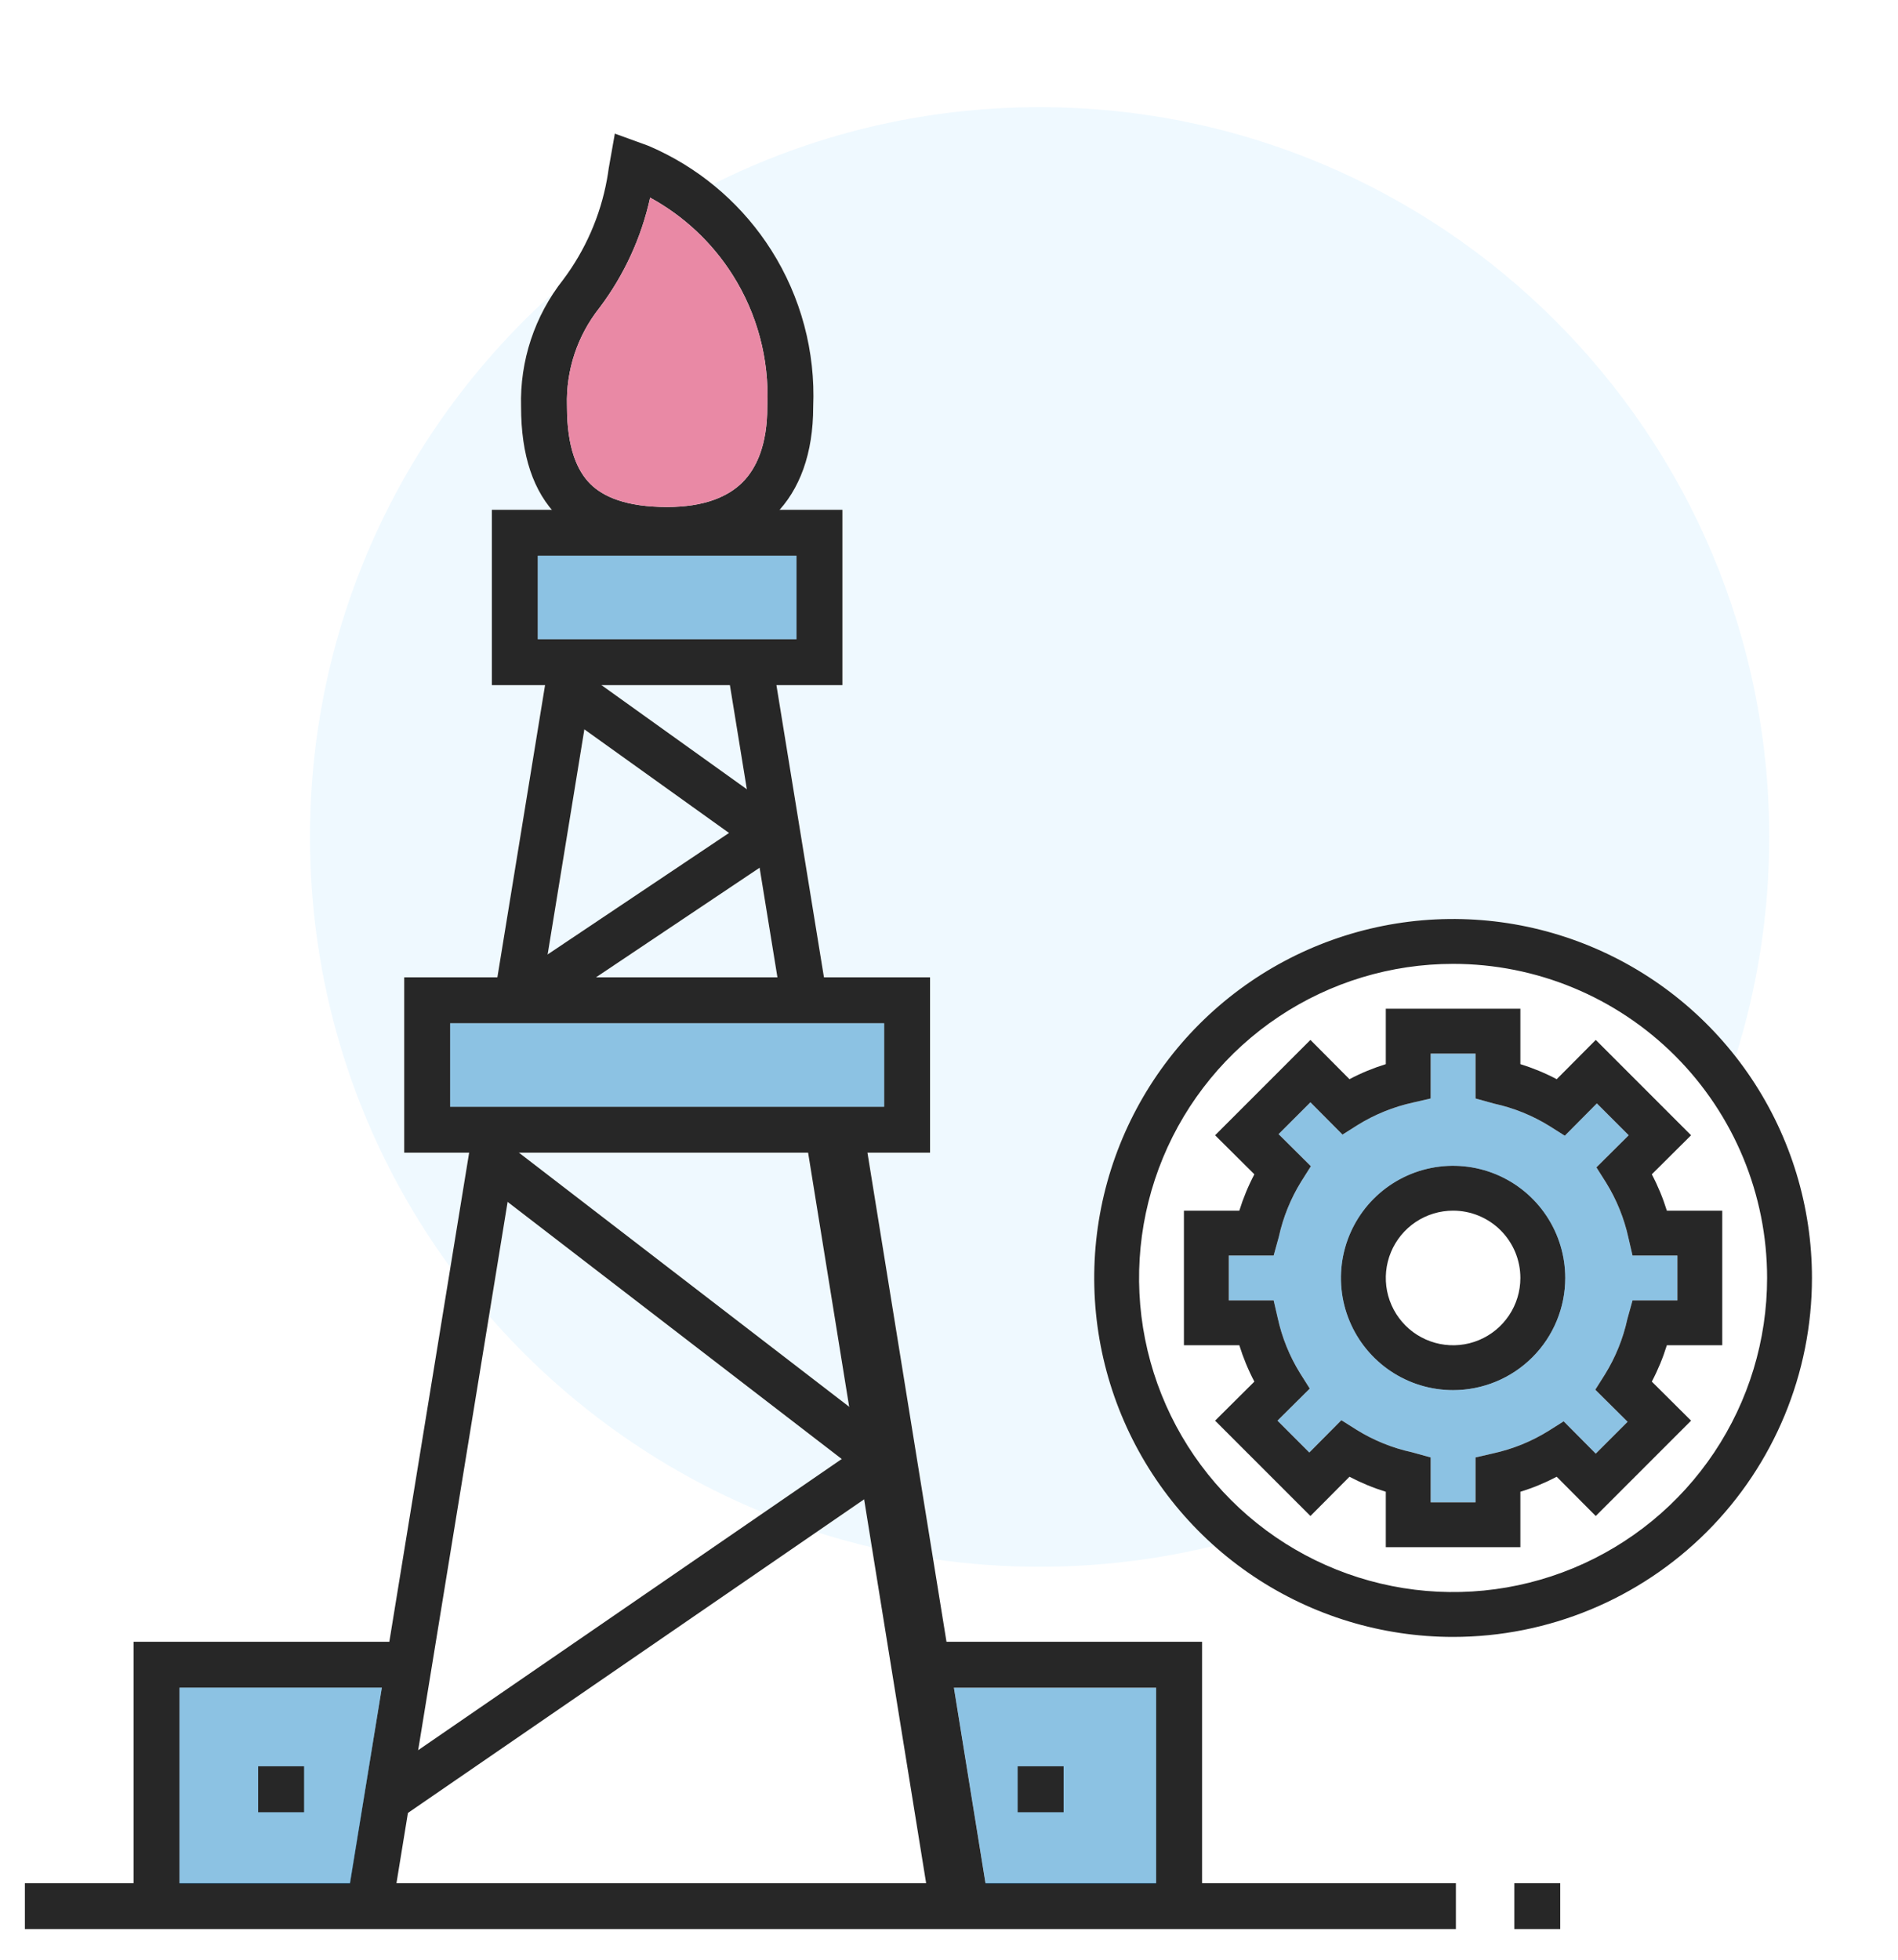 <svg width="124" height="128" viewBox="0 0 124 128" fill="none" xmlns="http://www.w3.org/2000/svg">
<path d="M67.92 102.333C71.849 102.333 75.667 101.858 79.32 100.962C76.699 98.622 74.626 95.714 73.272 92.443C71.497 88.158 71.033 83.444 71.937 78.896C72.842 74.348 75.075 70.17 78.354 66.891C81.633 63.612 85.811 61.379 90.359 60.474C94.907 59.57 99.621 60.034 103.905 61.809C107.643 63.357 110.908 65.842 113.39 69.012C114.817 64.484 115.587 59.665 115.587 54.667C115.587 28.341 94.246 7 67.92 7C60.239 7 52.983 8.817 46.557 12.044C48.055 13.253 49.355 14.706 50.397 16.351C52.327 19.4 53.28 22.967 53.128 26.573C53.128 29.413 52.367 31.685 50.935 33.298H55.036V44.749H50.726L53.831 63.835H60.762V75.286H56.672L60.962 101.829C63.233 102.161 65.557 102.333 67.92 102.333Z" fill="#5EC2FF" fill-opacity="0.1"/>
<path d="M49.886 98.803C42.934 95.96 36.804 91.522 31.95 85.945L33.164 78.504L54.991 95.294L49.886 98.803Z" fill="#5EC2FF" fill-opacity="0.1"/>
<path d="M56.961 101.068C55.738 100.78 54.532 100.445 53.347 100.065L56.454 97.929L56.961 101.068Z" fill="#5EC2FF" fill-opacity="0.1"/>
<path d="M29.426 82.784C23.658 74.902 20.253 65.182 20.253 54.667C20.253 40.524 26.412 27.821 36.194 19.091C34.723 21.294 33.966 23.908 34.042 26.573C34.042 29.473 34.714 31.717 36.05 33.298H32.134V44.749H35.61L32.495 63.835H26.408V75.286H30.649L29.426 82.784Z" fill="#5EC2FF" fill-opacity="0.1"/>
<path d="M52.795 75.286L55.477 91.883L33.902 75.286H52.795Z" fill="#5EC2FF" fill-opacity="0.1"/>
<path d="M35.778 62.339L47.627 54.404L38.178 47.638L35.778 62.339Z" fill="#5EC2FF" fill-opacity="0.1"/>
<path d="M38.936 63.835L49.626 56.676L50.791 63.835H38.936Z" fill="#5EC2FF" fill-opacity="0.1"/>
<path d="M48.792 51.549L47.686 44.749H39.296L48.792 51.549Z" fill="#5EC2FF" fill-opacity="0.1"/>
<path fill-rule="evenodd" clip-rule="evenodd" d="M35.134 41.75H52.036V36.298H35.134V41.75ZM55.036 44.75V33.298H32.134V44.75H55.036Z" fill="#272727"/>
<path fill-rule="evenodd" clip-rule="evenodd" d="M35.134 41.75H52.036V36.298H35.134V41.75Z" fill="#0078C1" fill-opacity="0.45"/>
<path fill-rule="evenodd" clip-rule="evenodd" d="M29.408 72.287H57.762V66.835H29.408V72.287ZM60.762 75.287V63.835H26.408V75.287H60.762Z" fill="#272727"/>
<path fill-rule="evenodd" clip-rule="evenodd" d="M29.408 72.287H57.762V66.835H29.408V72.287Z" fill="#0078C1" fill-opacity="0.45"/>
<path d="M35.97 42.541L32.232 65.446L35.193 65.929L38.931 43.024L35.97 42.541Z" fill="#272727"/>
<path d="M50.386 42.664L47.425 43.146L51.152 66.053L54.113 65.571L50.386 42.664Z" fill="#272727"/>
<path d="M56.352 73.302L52.573 73.913L60.928 125.609L64.707 124.998L56.352 73.302Z" fill="#272727"/>
<path d="M31.012 73.068L22.6 124.604L25.561 125.087L33.972 73.551L31.012 73.068Z" fill="#272727"/>
<path fill-rule="evenodd" clip-rule="evenodd" d="M37.042 26.53V26.573C37.042 29.269 37.722 30.762 38.559 31.599C39.396 32.436 40.889 33.115 43.585 33.115C46.054 33.115 47.591 32.419 48.511 31.499C49.431 30.578 50.128 29.042 50.128 26.573V26.509L50.131 26.446C50.257 23.451 49.466 20.489 47.862 17.956C46.52 15.836 44.663 14.102 42.475 12.909C41.907 15.498 40.789 17.942 39.19 20.072L39.168 20.101L39.146 20.129C37.72 21.936 36.975 24.186 37.041 26.486L37.042 26.53ZM43.022 9.822C46.043 11.255 48.602 13.517 50.397 16.351C52.327 19.4 53.28 22.967 53.128 26.573C53.128 32.642 49.654 36.115 43.585 36.115C37.249 36.115 34.042 32.909 34.042 26.573C33.956 23.569 34.929 20.63 36.791 18.27C38.24 16.34 39.219 14.1 39.652 11.732C39.696 11.489 39.735 11.244 39.768 10.999L40.169 8.728L42.325 9.51C42.56 9.609 42.792 9.714 43.022 9.822Z" fill="#272727"/>
<path fill-rule="evenodd" clip-rule="evenodd" d="M37.042 26.529V26.573C37.042 29.269 37.722 30.762 38.559 31.599C39.396 32.436 40.889 33.115 43.585 33.115C46.054 33.115 47.591 32.419 48.511 31.499C49.431 30.578 50.128 29.042 50.128 26.573V26.509L50.131 26.446C50.257 23.451 49.466 20.489 47.862 17.956C46.52 15.836 44.663 14.102 42.475 12.909C41.907 15.498 40.789 17.942 39.19 20.072L39.168 20.101L39.146 20.129C37.72 21.936 36.975 24.186 37.041 26.486L37.042 26.529Z" fill="#E989A5"/>
<path d="M95.116 123H1.625V126H95.116V123Z" fill="#272727"/>
<path d="M101.933 123H98.933V126H101.933V123Z" fill="#272727"/>
<path d="M32.792 74.433L30.963 76.81L55.772 95.895L57.601 93.517L32.792 74.433Z" fill="#272727"/>
<path d="M38.3 44.036L36.553 46.475L49.848 55.995L51.594 53.556L38.3 44.036Z" fill="#272727"/>
<path d="M55.86 94.698L24.546 116.219L26.245 118.691L57.559 97.17L55.86 94.698Z" fill="#272727"/>
<path fill-rule="evenodd" clip-rule="evenodd" d="M64.395 123.031L62.325 110.232H75.539V123.031H64.395Z" fill="#0078C1" fill-opacity="0.45"/>
<path d="M50.156 52.711L33.061 64.159L34.731 66.652L51.825 55.203L50.156 52.711Z" fill="#272727"/>
<path d="M69.487 115.366H66.487V118.366H69.487V115.366Z" fill="#272727"/>
<path fill-rule="evenodd" clip-rule="evenodd" d="M8.731 107.232H27.408V110.232H11.731V125.909H8.731V107.232Z" fill="#272727"/>
<path fill-rule="evenodd" clip-rule="evenodd" d="M22.875 123.031L24.945 110.232H11.731V123.031H22.875Z" fill="#0078C1" fill-opacity="0.45"/>
<path fill-rule="evenodd" clip-rule="evenodd" d="M78.534 107.232H59.858V110.232H75.534V125.909H78.534V107.232Z" fill="#272727"/>
<path d="M19.865 115.366H16.865V118.366H19.865V115.366Z" fill="#272727"/>
<path d="M94.933 106.916C90.296 106.916 85.763 105.541 81.907 102.965C78.051 100.389 75.046 96.727 73.272 92.443C71.497 88.158 71.033 83.444 71.937 78.896C72.842 74.348 75.075 70.17 78.354 66.891C81.633 63.612 85.811 61.379 90.359 60.474C94.907 59.57 99.621 60.034 103.906 61.809C108.19 63.583 111.852 66.588 114.428 70.444C117.004 74.3 118.379 78.833 118.379 83.47C118.379 89.689 115.909 95.652 111.512 100.049C107.115 104.446 101.151 106.916 94.933 106.916ZM94.933 62.955C90.876 62.955 86.909 64.158 83.535 66.412C80.162 68.666 77.532 71.871 75.979 75.619C74.427 79.368 74.02 83.493 74.812 87.472C75.603 91.452 77.557 95.108 80.426 97.977C83.296 100.846 86.951 102.8 90.931 103.591C94.91 104.383 99.035 103.977 102.784 102.424C106.533 100.871 109.737 98.242 111.991 94.868C114.245 91.494 115.448 87.528 115.448 83.47C115.448 78.029 113.287 72.811 109.44 68.963C105.592 65.116 100.374 62.955 94.933 62.955Z" fill="#272727"/>
<path d="M94.933 90.797C93.484 90.797 92.067 90.368 90.862 89.562C89.658 88.757 88.719 87.613 88.164 86.274C87.609 84.935 87.464 83.462 87.747 82.041C88.03 80.62 88.728 79.314 89.752 78.289C90.777 77.265 92.082 76.567 93.504 76.284C94.925 76.001 96.398 76.147 97.737 76.701C99.076 77.256 100.22 78.195 101.025 79.4C101.83 80.605 102.26 82.021 102.26 83.47C102.26 85.413 101.488 87.277 100.114 88.651C98.74 90.025 96.876 90.797 94.933 90.797ZM94.933 79.074C94.064 79.074 93.214 79.332 92.491 79.815C91.768 80.298 91.204 80.985 90.872 81.788C90.539 82.591 90.452 83.475 90.621 84.328C90.791 85.181 91.21 85.964 91.825 86.579C92.439 87.194 93.223 87.612 94.076 87.782C94.928 87.952 95.812 87.865 96.615 87.532C97.419 87.199 98.105 86.636 98.588 85.913C99.072 85.19 99.329 84.34 99.329 83.47C99.329 82.304 98.866 81.186 98.042 80.362C97.217 79.537 96.099 79.074 94.933 79.074Z" fill="#272727"/>
<path fill-rule="evenodd" clip-rule="evenodd" d="M96.399 98.124H93.468V95.193L92.251 94.856C90.971 94.577 89.746 94.081 88.632 93.391L87.636 92.761L85.54 94.871L83.459 92.79L85.569 90.694L84.939 89.698C84.249 88.584 83.753 87.359 83.474 86.078L83.21 84.935H80.279V82.005H83.21L83.547 80.788C83.826 79.507 84.322 78.283 85.013 77.169L85.643 76.172L83.532 74.077L85.613 71.996L87.709 74.106L88.705 73.476C89.82 72.785 91.044 72.29 92.325 72.011L93.468 71.747V68.816H96.399V71.747L97.615 72.084C98.896 72.363 100.12 72.859 101.234 73.549L102.231 74.18L104.326 72.069L106.407 74.15L104.297 76.246L104.927 77.242C105.618 78.357 106.113 79.581 106.393 80.862L106.656 82.005H109.587V84.935H106.656L106.319 86.152C106.04 87.433 105.545 88.657 104.854 89.771L104.224 90.768L106.334 92.863L104.253 94.944L102.158 92.834L101.161 93.464C100.047 94.155 98.823 94.65 97.542 94.929L96.399 95.193V98.124ZM90.862 89.562C92.067 90.367 93.484 90.797 94.933 90.797C96.876 90.797 98.74 90.025 100.114 88.651C101.488 87.277 102.26 85.413 102.26 83.47C102.26 82.021 101.83 80.604 101.025 79.399C100.22 78.195 99.076 77.255 97.737 76.701C96.398 76.146 94.925 76.001 93.504 76.284C92.082 76.567 90.777 77.264 89.752 78.289C88.728 79.314 88.03 80.619 87.747 82.041C87.464 83.462 87.609 84.935 88.164 86.274C88.719 87.613 89.658 88.757 90.862 89.562Z" fill="#0078C1" fill-opacity="0.45"/>
<path d="M99.329 101.055H90.537V97.435C89.717 97.182 88.922 96.853 88.163 96.454L85.613 99.018L79.385 92.79L81.95 90.24C81.55 89.481 81.222 88.686 80.968 87.866H77.348V79.074H80.968C81.222 78.254 81.55 77.46 81.95 76.7L79.385 74.15L85.613 67.922L88.163 70.487C88.922 70.087 89.717 69.759 90.537 69.505V65.885H99.329V69.505C100.149 69.759 100.944 70.087 101.703 70.487L104.253 67.922L110.481 74.15L107.916 76.7C108.316 77.46 108.645 78.254 108.898 79.074H112.518V87.866H108.898C108.645 88.686 108.316 89.481 107.916 90.24L110.481 92.79L104.253 99.018L101.703 96.454C100.944 96.853 100.149 97.182 99.329 97.435V101.055ZM93.468 98.124H96.398V95.193L97.541 94.93C98.823 94.65 100.047 94.155 101.161 93.464L102.157 92.834L104.253 94.944L106.334 92.863L104.224 90.768L104.854 89.771C105.544 88.657 106.04 87.433 106.319 86.152L106.656 84.936H109.587V82.005H106.656L106.392 80.862C106.113 79.581 105.618 78.357 104.927 77.242L104.297 76.246L106.407 74.15L104.326 72.069L102.231 74.18L101.234 73.549C100.12 72.859 98.896 72.363 97.615 72.084L96.398 71.747V68.816H93.468V71.747L92.325 72.011C91.044 72.29 89.82 72.786 88.705 73.476L87.709 74.106L85.613 71.996L83.532 74.077L85.642 76.172L85.012 77.169C84.322 78.283 83.826 79.507 83.547 80.788L83.21 82.005H80.279V84.936H83.21L83.474 86.079C83.753 87.36 84.248 88.584 84.939 89.698L85.569 90.695L83.459 92.79L85.54 94.871L87.635 92.761L88.632 93.391C89.746 94.082 90.97 94.577 92.251 94.856L93.468 95.193V98.124Z" fill="#272727"/>
</svg>
